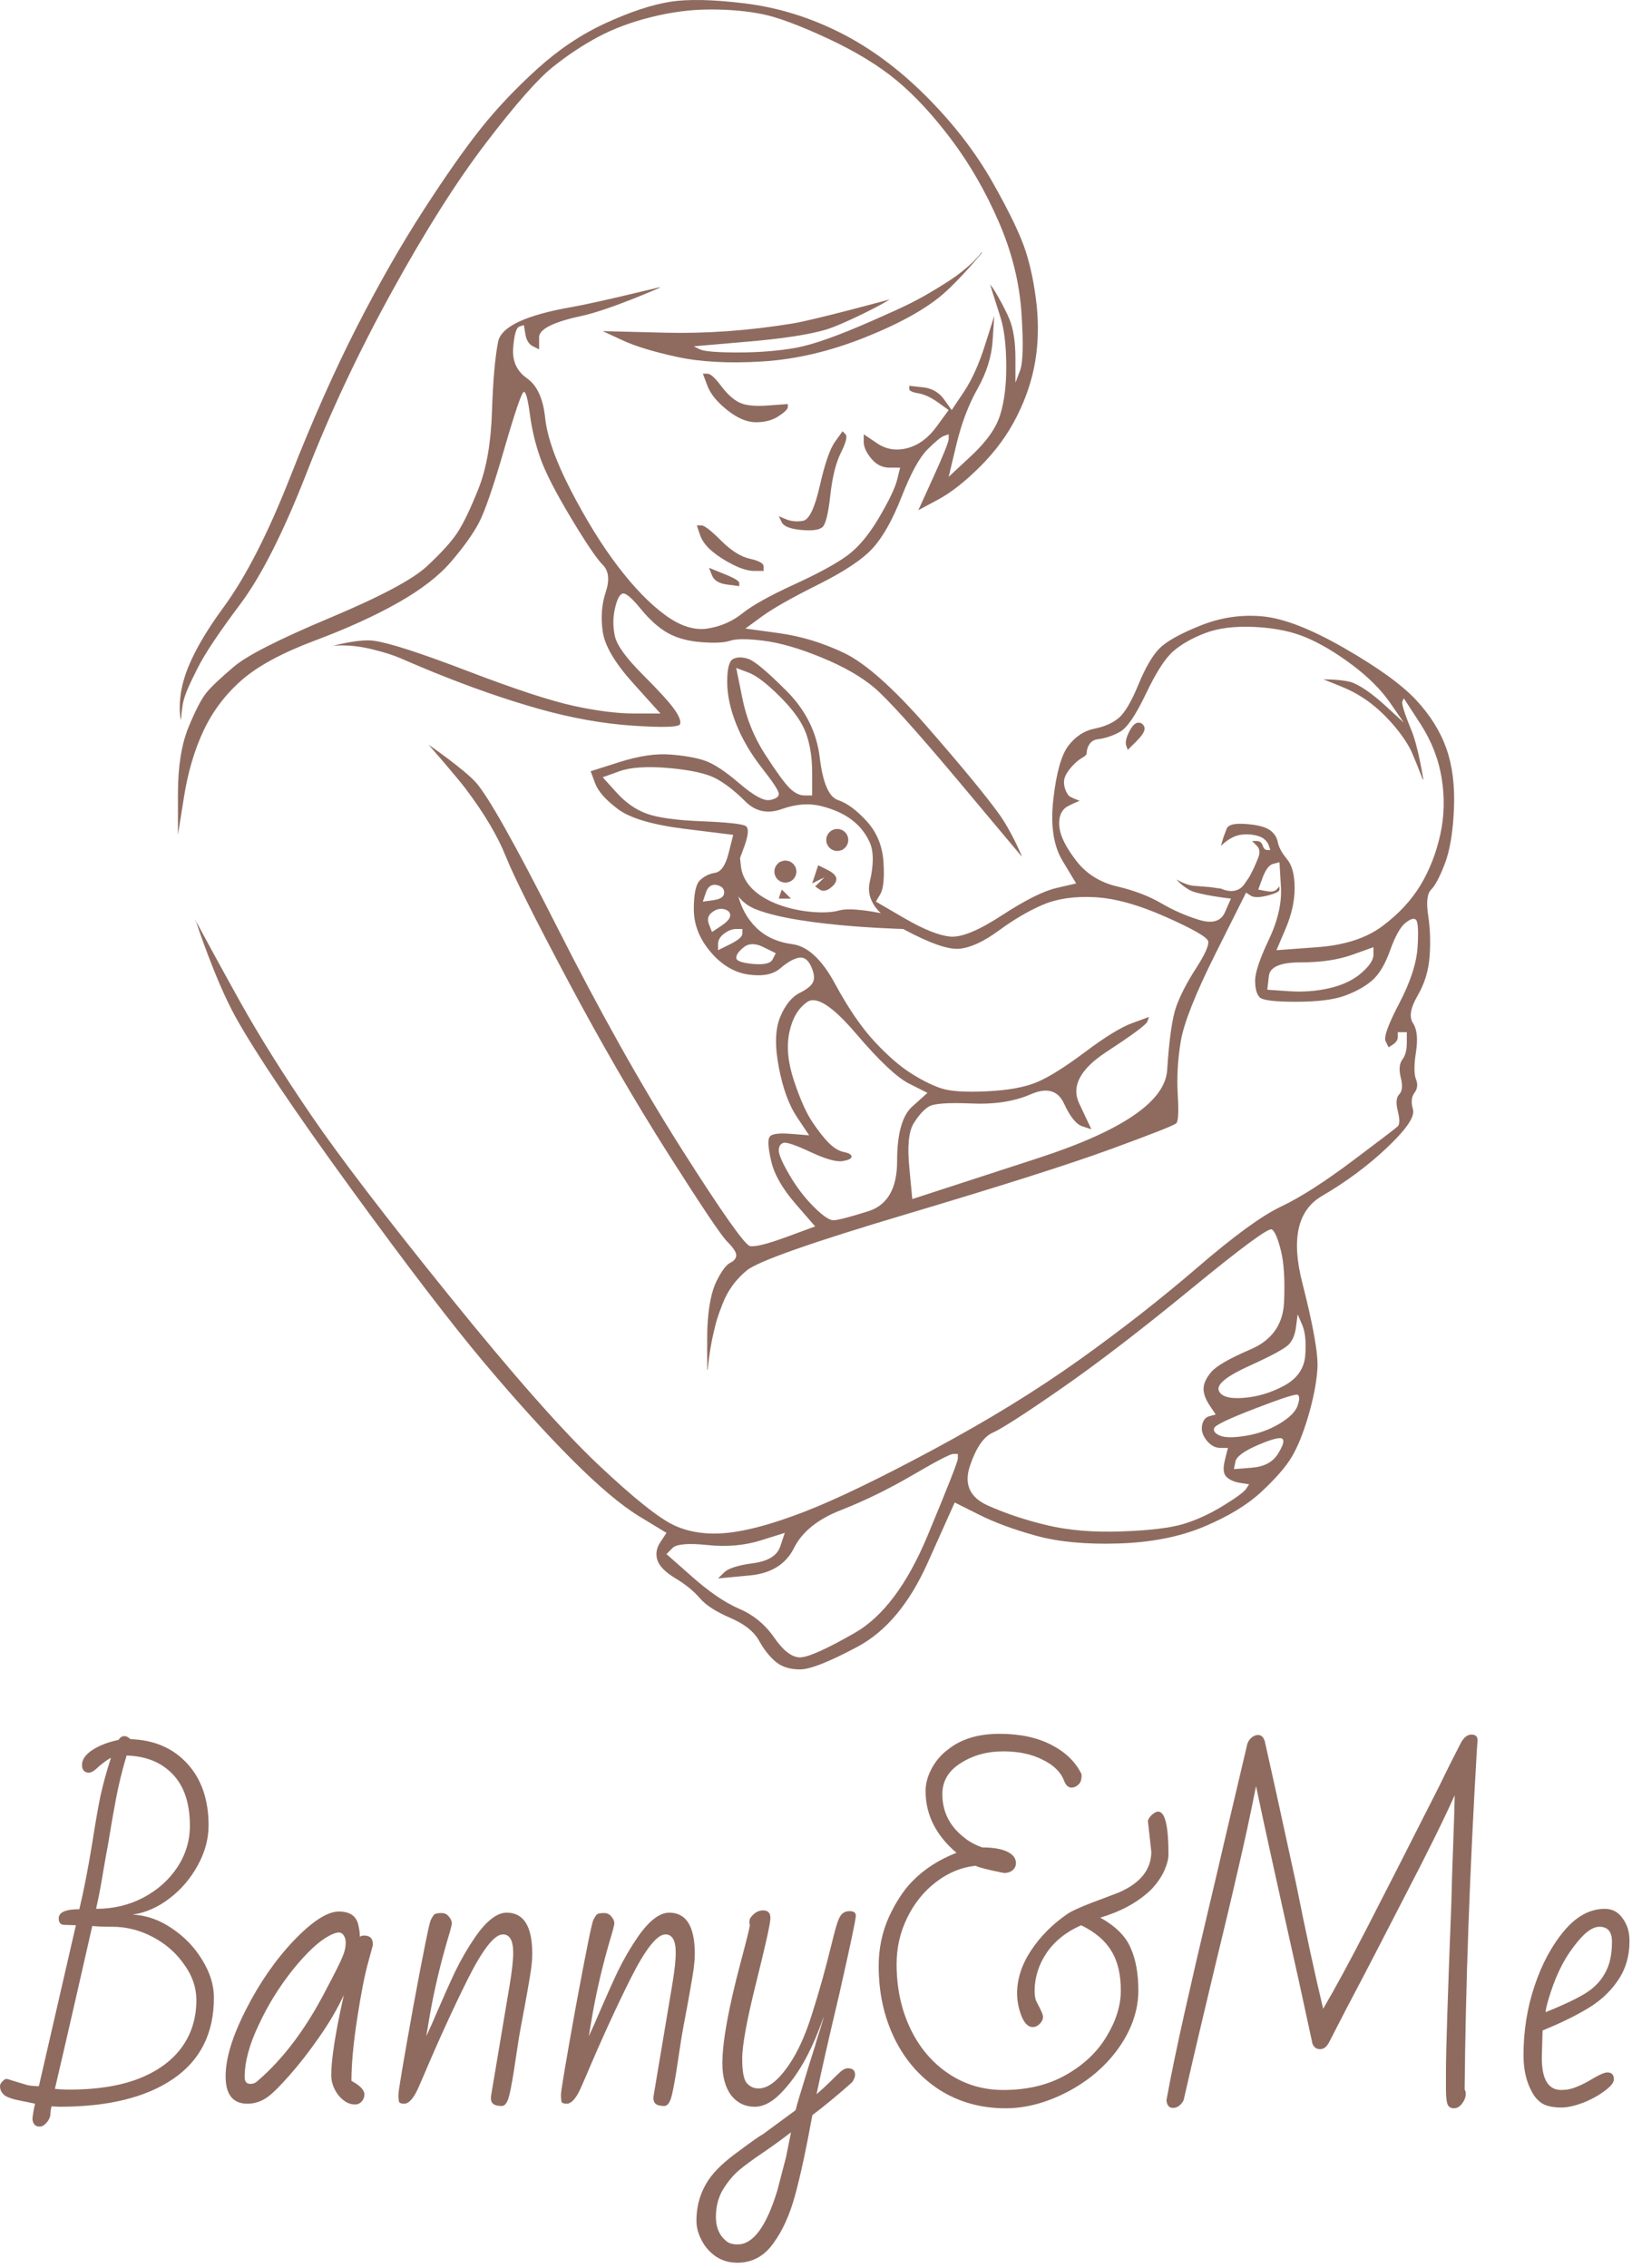 <?xml version="1.0" encoding="UTF-8"?> <svg xmlns="http://www.w3.org/2000/svg" width="321" height="446" viewBox="0 0 321 446" fill="none"><path d="M307.16 414.5C305.56 414.5 304.31 414.25 303.41 413.75C302.51 413.2 301.785 412.375 301.235 411.275C300.185 409.325 299.66 406.975 299.66 404.225C299.66 399.425 300.385 394.875 301.835 390.575C303.285 386.225 305.26 382.575 307.76 379.625C310.16 376.825 312.785 375.425 315.635 375.425C317.135 375.425 318.31 376.05 319.16 377.3C320.06 378.5 320.51 379.975 320.51 381.725C320.51 384.775 319.71 387.425 318.11 389.675C316.56 391.925 314.46 393.8 311.81 395.3C309.51 396.65 306.71 398 303.41 399.35L303.26 404.75C303.26 408.95 304.535 411.05 307.085 411.05C308.135 411.05 309.135 410.85 310.085 410.45C311.085 410.05 312.16 409.5 313.31 408.8C314.66 408 315.61 407.6 316.16 407.6C317.01 407.6 317.435 408.05 317.435 408.95C317.435 409.6 316.81 410.375 315.56 411.275C314.36 412.175 312.935 412.95 311.285 413.6C309.635 414.2 308.26 414.5 307.16 414.5ZM304.01 395.75C307.36 394.4 309.91 393.2 311.66 392.15C313.41 391.1 314.735 389.775 315.635 388.175C316.585 386.575 317.06 384.475 317.06 381.875C317.06 379.925 316.235 378.95 314.585 378.95C313.135 378.95 311.435 380.275 309.485 382.925C307.435 385.575 305.785 389.05 304.535 393.35C304.185 394.55 304.01 395.35 304.01 395.75Z" fill="#8F6B5F"></path><path d="M285.98 414.65C285.33 414.65 284.905 414.375 284.705 413.825C284.505 413.275 284.405 412.25 284.405 410.75V407.525C284.405 403.475 284.755 392.5 285.455 374.6C285.555 370.55 285.68 366.575 285.83 362.675C285.98 358.775 286.08 355.575 286.13 353.075C283.98 357.875 280.68 364.55 276.23 373.1C271.83 381.65 269.155 386.825 268.205 388.625C266.005 392.775 263.78 397.05 261.53 401.45C261.03 402.5 260.405 403.025 259.655 403.025C258.955 403.025 258.455 402.675 258.155 401.975L255.455 389.525C250.905 369.175 248.105 356.425 247.055 351.275C245.905 357.075 244.705 362.625 243.455 367.925C242.255 373.175 240.705 379.7 238.805 387.5C238.105 390.45 237.255 394.025 236.255 398.225C235.255 402.425 234.105 407.375 232.805 413.075C232.255 414.075 231.555 414.575 230.705 414.575C229.955 414.575 229.53 414.075 229.43 413.075C230.28 408.375 231.48 402.575 233.03 395.675C234.58 388.775 236.13 382.075 237.68 375.575C239.23 369.025 240.255 364.65 240.755 362.45L245.33 343.025C245.48 342.525 245.755 342.1 246.155 341.75C246.605 341.4 247.03 341.225 247.43 341.225C248.08 341.225 248.53 341.65 248.78 342.5C249.63 346.2 251.68 355.525 254.93 370.475C256.88 380.225 258.655 388.425 260.255 395.075C262.605 391.075 265.505 385.725 268.955 379.025C272.405 372.325 277.055 363.2 282.905 351.65C284.405 348.55 285.855 345.65 287.255 342.95C287.855 341.75 288.58 341.15 289.43 341.15C290.23 341.15 290.63 341.525 290.63 342.275L290.48 344.3C289.08 368.1 288.28 390.325 288.08 410.975C288.23 411.175 288.305 411.45 288.305 411.8C288.305 412.45 288.055 413.1 287.555 413.75C287.105 414.35 286.58 414.65 285.98 414.65Z" fill="#8F6B5F"></path><path d="M197.803 414.65C192.953 414.65 188.628 413.45 184.828 411.05C181.028 408.6 178.078 405.25 175.978 401C173.878 396.7 172.828 391.925 172.828 386.675C172.828 383.225 173.503 380 174.853 377C176.253 374 177.803 371.65 179.503 369.95C181.803 367.6 184.678 365.75 188.128 364.4C184.078 360.95 182.053 356.9 182.053 352.25C182.053 350.8 182.453 349.325 183.253 347.825C184.053 346.325 185.128 345.075 186.478 344.075C189.028 342.025 192.403 341 196.603 341C200.603 341 204.003 341.725 206.803 343.175C209.603 344.625 211.578 346.55 212.728 348.95C212.778 349.9 212.578 350.575 212.128 350.975C211.728 351.375 211.253 351.575 210.703 351.575C210.153 351.575 209.703 351.175 209.353 350.375C208.703 348.575 207.278 347.15 205.078 346.1C202.928 345 200.353 344.45 197.353 344.45C194.153 344.45 191.353 345.225 188.953 346.775C186.553 348.275 185.353 350.3 185.353 352.85C185.353 356.3 186.753 359.125 189.553 361.325C190.553 362.175 191.778 362.85 193.228 363.35C195.328 363.35 196.953 363.625 198.103 364.175C199.253 364.725 199.828 365.475 199.828 366.425C199.828 366.975 199.603 367.45 199.153 367.85C198.703 368.2 198.153 368.375 197.503 368.375C194.453 367.775 192.578 367.3 191.878 366.95C189.078 367.25 186.478 368.325 184.078 370.175C181.728 371.975 179.853 374.3 178.453 377.15C177.053 380 176.353 383.05 176.353 386.3C176.353 390.95 177.253 395.175 179.053 398.975C180.853 402.725 183.353 405.675 186.553 407.825C189.753 409.975 193.353 411.05 197.353 411.05C202.103 411.05 206.228 410.05 209.728 408.05C213.228 406.05 215.878 403.525 217.678 400.475C219.528 397.425 220.453 394.425 220.453 391.475C220.453 388.275 219.828 385.675 218.578 383.675C217.378 381.675 215.403 380 212.653 378.65C209.703 379.95 207.428 381.775 205.828 384.125C204.278 386.475 203.503 388.95 203.503 391.55C203.503 392.25 203.578 392.85 203.728 393.35C203.928 393.8 204.203 394.35 204.553 395C204.953 395.8 205.153 396.35 205.153 396.65C205.153 397.15 204.928 397.625 204.478 398.075C204.078 398.475 203.628 398.675 203.128 398.675C202.178 398.675 201.403 397.85 200.803 396.2C200.303 394.8 200.053 393.425 200.053 392.075C200.053 389.225 200.953 386.425 202.753 383.675C204.603 380.875 206.978 378.475 209.878 376.475C210.728 375.825 213.278 374.725 217.528 373.175L220.078 372.2C224.328 370.35 226.453 367.675 226.453 364.175L225.778 358.1C225.928 357.65 226.203 357.25 226.603 356.9C227.053 356.5 227.453 356.3 227.803 356.3C229.153 356.3 229.828 359.1 229.828 364.7C229.828 365.6 229.553 366.675 229.003 367.925C228.453 369.125 227.653 370.3 226.603 371.45C224.053 374 220.653 375.9 216.403 377.15C219.453 378.85 221.453 380.85 222.403 383.15C223.403 385.4 223.903 388.175 223.903 391.475C223.903 395.325 222.628 399.075 220.078 402.725C217.528 406.325 214.153 409.225 209.953 411.425C205.803 413.575 201.753 414.65 197.803 414.65Z" fill="#8F6B5F"></path><path d="M145.009 445.025C143.409 445.025 141.984 444.6 140.734 443.75C139.534 442.9 138.609 441.825 137.959 440.525C137.309 439.275 136.984 438.025 136.984 436.775C136.984 433.725 137.809 431 139.459 428.6C140.659 426.85 142.659 424.975 145.459 422.975C148.009 421.075 149.509 420.025 149.959 419.825L156.484 415.025C156.634 414.325 157.559 411.225 159.259 405.725L160.234 402.65C160.584 401.4 160.934 400.25 161.284 399.2C161.634 398.15 161.884 397.275 162.034 396.575C159.884 402.825 157.309 407.6 154.309 410.9C152.309 413.2 150.359 414.35 148.459 414.35C146.559 414.35 145.009 413.6 143.809 412.1C142.659 410.55 142.084 408.45 142.084 405.8C142.084 401.6 143.284 394.975 145.684 385.925C146.884 381.425 147.484 379 147.484 378.65C147.434 378.45 147.409 378.225 147.409 377.975C147.409 377.625 147.484 377.35 147.634 377.15C148.334 376.2 149.159 375.725 150.109 375.725C151.059 375.725 151.534 376.225 151.534 377.225C151.534 378.225 150.609 382.425 148.759 389.825C146.909 397.225 145.984 402.25 145.984 404.9C145.984 407.5 146.309 409.125 146.959 409.775C147.559 410.425 148.309 410.75 149.209 410.75C151.109 410.75 153.134 409.15 155.284 405.95C156.984 403.45 158.484 400.1 159.784 395.9C161.134 391.65 162.384 387.175 163.534 382.475L163.909 380.975C164.459 378.725 164.934 377.325 165.334 376.775C165.734 376.175 166.334 375.875 167.134 375.875C167.934 375.875 168.334 376.175 168.334 376.775C168.334 377.475 167.259 382.575 165.109 392.075C163.009 400.925 161.509 407.525 160.609 411.875C161.609 411.025 162.484 410.225 163.234 409.475C164.234 408.475 164.959 407.775 165.409 407.375C165.909 406.975 166.359 406.775 166.759 406.775C167.709 406.775 168.184 407.2 168.184 408.05C168.184 408.5 167.984 409 167.584 409.55C164.884 411.95 162.284 414.1 159.784 416C158.584 422.6 157.459 427.825 156.409 431.675C155.359 435.575 153.909 438.775 152.059 441.275C150.259 443.775 147.909 445.025 145.009 445.025ZM145.084 441.425C148.134 441.425 150.734 437.9 152.884 430.85L154.609 424.25L155.584 419.375C153.634 420.875 151.734 422.25 149.884 423.5C148.034 424.75 146.509 425.875 145.309 426.875C144.159 427.875 143.109 429.15 142.159 430.7C141.259 432.25 140.809 434.025 140.809 436.025C140.809 438.075 141.484 439.65 142.834 440.75C143.334 441.2 144.084 441.425 145.084 441.425Z" fill="#8F6B5F"></path><path d="M130.661 414.2C129.861 414.2 129.286 414.05 128.936 413.75C128.586 413.45 128.461 412.925 128.561 412.175L132.236 390.275C132.686 387.575 132.911 385.5 132.911 384.05C132.911 381.65 132.236 380.45 130.886 380.45C129.236 380.45 126.961 383.325 124.061 389.075C121.211 394.775 118.261 401.225 115.211 408.425L114.161 410.825C113.261 412.775 112.361 413.75 111.461 413.75C110.961 413.75 110.636 413.65 110.486 413.45C110.386 413.2 110.336 412.7 110.336 411.95C110.336 411.2 111.311 405.425 113.261 394.625C115.261 383.825 116.411 378.15 116.711 377.6C117.011 377 117.261 376.625 117.461 376.475C117.711 376.325 118.161 376.25 118.811 376.25C119.411 376.25 119.886 376.475 120.236 376.925C120.636 377.375 120.836 377.825 120.836 378.275C120.836 378.575 120.586 379.55 120.086 381.2C118.586 386.3 117.411 391.25 116.561 396.05L115.811 400.475C116.661 398.675 117.286 397.275 117.686 396.275C119.086 393.025 120.361 390.175 121.511 387.725C122.711 385.275 124.036 383 125.486 380.9C127.686 377.75 129.736 376.175 131.636 376.175C134.986 376.175 136.661 378.875 136.661 384.275C136.661 385.425 136.511 386.9 136.211 388.7C135.911 390.5 135.586 392.35 135.236 394.25C134.536 397.9 134.086 400.4 133.886 401.75L133.361 405.2C132.911 408.3 132.511 410.575 132.161 412.025C131.811 413.475 131.311 414.2 130.661 414.2Z" fill="#8F6B5F"></path><path d="M98.692 414.2C97.892 414.2 97.317 414.05 96.967 413.75C96.617 413.45 96.492 412.925 96.592 412.175L100.267 390.275C100.717 387.575 100.942 385.5 100.942 384.05C100.942 381.65 100.267 380.45 98.917 380.45C97.267 380.45 94.992 383.325 92.092 389.075C89.242 394.775 86.292 401.225 83.242 408.425L82.192 410.825C81.292 412.775 80.392 413.75 79.492 413.75C78.992 413.75 78.667 413.65 78.517 413.45C78.417 413.2 78.367 412.7 78.367 411.95C78.367 411.2 79.342 405.425 81.292 394.625C83.292 383.825 84.442 378.15 84.742 377.6C85.042 377 85.292 376.625 85.492 376.475C85.742 376.325 86.192 376.25 86.842 376.25C87.442 376.25 87.917 376.475 88.267 376.925C88.667 377.375 88.867 377.825 88.867 378.275C88.867 378.575 88.617 379.55 88.117 381.2C86.617 386.3 85.442 391.25 84.592 396.05L83.842 400.475C84.692 398.675 85.317 397.275 85.717 396.275C87.117 393.025 88.392 390.175 89.542 387.725C90.742 385.275 92.067 383 93.517 380.9C95.717 377.75 97.767 376.175 99.667 376.175C103.017 376.175 104.692 378.875 104.692 384.275C104.692 385.425 104.542 386.9 104.242 388.7C103.942 390.5 103.617 392.35 103.267 394.25C102.567 397.9 102.117 400.4 101.917 401.75L101.392 405.2C100.942 408.3 100.542 410.575 100.192 412.025C99.842 413.475 99.342 414.2 98.692 414.2Z" fill="#8F6B5F"></path><path d="M69.8 413.9C68.65 413.9 67.575 413.3 66.575 412.1C65.625 410.85 65.15 409.525 65.15 408.125C65.15 405.025 65.975 399.775 67.625 392.375C66.375 395.075 64.75 397.85 62.75 400.7C60.8 403.5 58.875 405.975 56.975 408.125C55.075 410.275 53.675 411.675 52.775 412.325C51.525 413.275 50.15 413.75 48.65 413.75C45.8 413.75 44.375 411.95 44.375 408.35C44.375 404.85 45.7 400.5 48.35 395.3C51 390.05 54.15 385.5 57.8 381.65C61.45 377.85 64.4 375.95 66.65 375.95C68.95 375.95 70.25 376.95 70.55 378.95C70.7 379.55 70.775 380.2 70.775 380.9C71.025 380.75 71.3 380.675 71.6 380.675C72.75 380.675 73.325 381.225 73.325 382.325V382.625L72.425 385.925C71.725 388.425 71 392.125 70.25 397.025C69.5 401.925 69.125 406 69.125 409.25L69.875 409.7C71.075 410.45 71.675 411.2 71.675 411.95C71.675 412.45 71.5 412.9 71.15 413.3C70.8 413.7 70.35 413.9 69.8 413.9ZM49.25 409.85C49.8 409.85 50.25 409.675 50.6 409.325C55.7 404.975 60.225 398.95 64.175 391.25C65.875 388.05 66.925 385.95 67.325 384.95C67.775 383.95 68 382.975 68 382.025C68 381.525 67.875 381.075 67.625 380.675C67.375 380.275 67.05 380.075 66.65 380.075C66.15 380.075 65.5 380.3 64.7 380.75C62.7 381.8 60.325 384.025 57.575 387.425C54.875 390.825 52.65 394.425 50.9 398.225C49.05 402.075 48.125 405.5 48.125 408.5C48.125 409.4 48.5 409.85 49.25 409.85Z" fill="#8F6B5F"></path><path d="M26.1 376.55C28.85 376.7 31.45 377.625 33.9 379.325C36.35 380.975 38.325 383.05 39.825 385.55C41.325 388 42.075 390.45 42.075 392.9C42.075 399.9 39.4 405.225 34.05 408.875C28.7 412.525 21.25 414.35 11.7 414.35L10.125 414.275C9.975 414.975 9.9 415.575 9.9 416.075C9.75 416.675 9.475 417.175 9.075 417.575C8.675 418.025 8.25 418.25 7.8 418.25C6.95 418.25 6.475 417.75 6.375 416.75C6.475 415.75 6.65 414.75 6.9 413.75L4.725 413.3C2.775 412.95 1.5 412.55 0.9 412.1C0.3 411.6 0 411 0 410.3C0 410 0.15 409.7 0.45 409.4C0.75 409.05 1.025 408.875 1.275 408.875C1.425 408.875 1.95 409.025 2.85 409.325C3.8 409.625 4.625 409.875 5.325 410.075C5.975 410.225 6.75 410.3 7.65 410.3L14.925 378.65L12.675 378.575C11.925 378.575 11.55 378.15 11.55 377.3C11.55 376.1 12.9 375.5 15.6 375.5C16.45 372 17.3 367.65 18.15 362.45C18.7 358.9 19.225 355.875 19.725 353.375C20.275 350.875 20.975 348.325 21.825 345.725C21.375 345.925 20.625 346.45 19.575 347.3C19.225 347.65 18.85 347.975 18.45 348.275C18.05 348.525 17.7 348.65 17.4 348.65C17.1 348.65 16.8 348.525 16.5 348.275C16.25 348.025 16.125 347.65 16.125 347.15C16.125 346.05 16.825 345.05 18.225 344.15C19.625 343.25 21.325 342.6 23.325 342.2C23.625 341.7 24 341.45 24.45 341.45C24.85 341.45 25.25 341.65 25.65 342.05C30.3 342.2 34.025 343.8 36.825 346.85C39.625 349.9 41.025 353.95 41.025 359C41.025 361.7 40.3 364.35 38.85 366.95C37.45 369.5 35.6 371.65 33.3 373.4C31 375.15 28.6 376.2 26.1 376.55ZM24.9 345.275C24.05 348.125 23.375 350.85 22.875 353.45C22.375 356.05 21.825 359.2 21.225 362.9C21.075 363.65 20.775 365.325 20.325 367.925C19.925 370.475 19.45 372.975 18.9 375.425C22.25 375.425 25.325 374.7 28.125 373.25C30.975 371.75 33.225 369.75 34.875 367.25C36.525 364.75 37.35 362.025 37.35 359.075C37.35 354.675 36.225 351.3 33.975 348.95C31.725 346.6 28.7 345.375 24.9 345.275ZM13.725 410.975C18.975 410.975 23.45 410.275 27.15 408.875C30.9 407.425 33.75 405.375 35.7 402.725C37.65 400.075 38.625 396.95 38.625 393.35C38.625 390.9 37.825 388.575 36.225 386.375C34.675 384.125 32.625 382.325 30.075 380.975C27.525 379.625 24.875 378.95 22.125 378.95C20.525 378.95 19.2 378.9 18.15 378.8C17.35 382.3 16.125 387.675 14.475 394.925C12.825 402.125 11.6 407.425 10.8 410.825C11.7 410.925 12.675 410.975 13.725 410.975Z" fill="#8F6B5F"></path><path d="M138.116 0.011C135.629 -0.038 133.47 0.074 131.679 0.372C128.098 0.968 123.915 2.354 119.141 4.542C114.366 6.731 109.905 9.722 105.726 13.503C101.548 17.282 97.864 21.161 94.681 25.14C91.498 29.119 87.73 34.493 83.353 41.258C78.976 48.022 74.599 55.669 70.222 64.223C65.845 72.778 61.468 82.639 57.091 93.781C52.714 104.922 48.337 113.482 43.96 119.45C39.583 125.419 36.896 130.489 35.901 134.667C34.907 138.845 35.568 141.652 35.568 141.652L35.592 141.515C35.592 141.515 35.775 139.36 35.974 138.365C36.373 136.376 37.495 134.156 38.888 131.371C40.28 128.586 43.052 124.429 47.23 118.858C51.408 113.288 55.785 104.618 60.361 92.879C64.937 81.142 70.505 69.312 77.071 57.375C83.636 45.438 89.812 35.686 95.582 28.127C101.352 20.567 105.729 15.581 108.713 13.193C111.697 10.806 114.689 8.838 117.673 7.246C120.658 5.655 124.121 4.353 128.1 3.358C132.08 2.363 135.958 1.865 139.738 1.865C143.518 1.865 146.898 2.169 149.882 2.766C152.866 3.363 157.159 4.943 162.73 7.529C168.3 10.115 172.872 12.913 176.453 15.897C180.034 18.881 183.608 22.759 187.19 27.535C190.77 32.31 193.868 37.684 196.455 43.652C199.042 49.62 200.517 55.577 200.912 61.546C201.307 67.515 201.226 71.309 200.63 72.9C200.332 73.696 200.026 74.473 199.727 75.269C199.727 73.678 199.727 72.097 199.727 70.505C199.727 67.323 199.341 64.746 198.543 62.756C197.745 60.767 195.069 55.94 194.674 55.94H194.763C195.061 57.134 196.754 62.154 197.052 63.348C197.648 65.735 197.922 68.701 197.922 72.283C197.922 75.863 197.535 78.965 196.737 81.552C195.948 84.138 194.062 86.825 191.077 89.61C189.585 91.002 188.089 92.388 186.597 93.781C187.095 91.692 187.593 89.613 188.091 87.524C189.085 83.346 190.471 79.662 192.261 76.479C194.054 73.296 195.053 70.111 195.246 66.927C195.351 65.335 195.456 63.729 195.561 62.138C194.956 64.028 194.352 65.938 193.755 67.828C192.561 71.608 191.176 74.683 189.584 77.071C188.788 78.265 187.985 79.456 187.19 80.65C186.692 79.953 186.194 79.261 185.696 78.565C184.701 77.172 183.316 76.369 181.525 76.17C180.629 76.07 179.743 75.987 178.848 75.887C178.848 76.086 178.848 76.28 178.848 76.479C178.848 76.877 179.43 77.155 180.624 77.354C181.817 77.553 183.119 78.162 184.512 79.157C185.208 79.654 185.901 80.152 186.597 80.65C185.801 81.744 184.998 82.826 184.203 83.92C182.611 86.108 180.727 87.519 178.538 88.117C176.35 88.714 174.356 88.409 172.565 87.216C171.67 86.618 170.783 86.01 169.887 85.413C169.887 85.911 169.887 86.409 169.887 86.907C169.887 87.901 170.386 89.009 171.381 90.202C172.375 91.396 173.567 91.978 174.96 91.978C175.656 91.978 176.348 91.978 177.045 91.978C176.846 92.775 176.652 93.578 176.453 94.373C176.055 95.965 174.864 98.457 172.874 101.84C170.884 105.221 168.78 107.714 166.592 109.306C164.404 110.898 160.939 112.782 156.165 114.971C151.39 117.159 148.01 119.043 146.02 120.635C144.031 122.226 141.732 123.223 139.146 123.621C136.559 124.02 133.788 123.132 130.804 120.943C127.82 118.755 124.719 115.569 121.535 111.392C118.352 107.214 115.276 102.228 112.292 96.459C109.308 90.689 107.618 85.924 107.22 82.143C106.822 78.363 105.63 75.786 103.641 74.393C101.651 73.001 100.738 71.007 100.937 68.421C101.136 65.834 101.551 64.422 102.148 64.223C102.446 64.124 102.751 64.04 103.049 63.941C103.148 64.537 103.233 65.12 103.332 65.717C103.531 66.91 104.03 67.714 104.825 68.111C105.223 68.31 105.638 68.504 106.036 68.704C106.036 67.908 106.036 67.13 106.036 66.335C106.036 64.743 108.807 63.332 114.378 62.138C119.948 60.944 129.868 56.542 129.868 56.542L129.626 56.544L129.969 56.434C129.969 56.434 117.177 59.566 112.601 60.361C103.449 61.953 98.574 64.226 97.976 67.21C97.38 70.194 96.966 74.791 96.767 80.959C96.568 87.126 95.68 92.196 94.089 96.175C92.498 100.155 91.112 103.036 89.918 104.827C88.724 106.617 86.73 108.805 83.945 111.392C81.159 113.978 74.788 117.358 64.841 121.536C54.893 125.714 48.632 128.899 46.045 131.088C43.459 133.276 41.659 134.966 40.665 136.16C39.67 137.354 38.478 139.626 37.086 143.009C35.693 146.391 35 150.768 35 156.14C35 158.825 35 161.513 35 164.198C35.398 161.712 35.787 159.244 36.185 156.758C36.98 151.784 38.282 147.407 40.072 143.627C41.863 139.846 44.356 136.551 47.539 133.766C50.722 130.98 55.487 128.403 61.854 126.016C68.22 123.629 73.704 121.136 78.281 118.549C82.856 115.963 86.32 113.276 88.708 110.491C91.096 107.705 92.895 105.213 94.089 103.024C95.283 100.836 96.973 95.96 99.161 88.399C101.349 80.84 102.651 77.071 103.049 77.071C103.447 77.071 103.835 78.567 104.234 81.552C104.631 84.535 105.324 87.417 106.319 90.202C107.314 92.987 109.308 96.866 112.292 101.84C115.276 106.813 117.355 109.889 118.548 111.083C119.742 112.276 119.936 114.076 119.141 116.464C118.344 118.851 118.15 121.429 118.548 124.214C118.947 126.999 120.94 130.378 124.522 134.358C126.312 136.347 128.112 138.342 129.903 140.331C128.211 140.331 126.521 140.331 124.831 140.331C121.448 140.331 117.46 139.833 112.884 138.838C108.308 137.843 101.354 135.57 92.004 131.989C82.653 128.408 76.476 126.414 73.492 126.016C70.507 125.618 65.353 127.062 65.353 127.062L65.23 127.003L65.19 127.072C65.19 127.072 68.448 126.476 73.51 127.776C78.572 129.076 78.077 129.288 85.438 132.272C92.799 135.257 99.669 137.64 106.036 139.43C112.402 141.22 118.553 142.328 124.522 142.726C130.491 143.123 133.566 143.014 133.765 142.416C133.964 141.82 133.575 140.822 132.58 139.43C131.586 138.037 129.507 135.764 126.324 132.581C123.141 129.398 121.341 126.906 120.943 125.115C120.545 123.324 120.545 121.524 120.943 119.734C121.341 117.943 121.839 116.946 122.436 116.747C123.033 116.548 124.225 117.545 126.015 119.734C127.805 121.922 129.606 123.528 131.396 124.522C133.186 125.517 135.375 126.1 137.961 126.299C140.548 126.498 142.432 126.414 143.625 126.016C144.82 125.618 147.008 125.618 150.191 126.016C153.375 126.414 157.143 127.496 161.519 129.285C165.896 131.076 169.387 133.071 171.973 135.259C174.559 137.447 180.044 143.514 188.399 153.462C192.577 158.436 200.912 168.395 200.912 168.395L200.977 168.401C200.977 168.401 199.042 163.608 196.455 160.027C193.868 156.446 189.191 150.768 182.426 143.009C175.662 135.249 170.177 130.4 166 128.41C161.822 126.42 157.555 125.12 153.178 124.522C150.989 124.224 148.801 123.92 146.612 123.621C147.707 122.825 148.788 122.023 149.882 121.227C152.071 119.635 155.755 117.557 160.928 114.971C166.1 112.384 169.675 110.001 171.664 107.812C173.653 105.624 175.563 102.244 177.354 97.668C179.145 93.093 180.835 89.991 182.426 88.399C184.018 86.808 185.099 85.921 185.696 85.722C185.994 85.623 186.298 85.513 186.597 85.413C186.597 85.712 186.597 86.016 186.597 86.314C186.597 86.911 185.6 89.404 183.611 93.781C182.616 95.969 181.618 98.157 180.624 100.346C181.917 99.65 183.219 98.957 184.512 98.261C187.098 96.868 189.869 94.68 192.853 91.696C195.835 88.711 198.244 85.416 200.034 81.834C201.831 78.254 203.016 74.679 203.612 71.098C204.216 67.517 204.297 63.833 203.902 60.053C203.499 56.273 202.806 52.808 201.815 49.625C200.815 46.442 198.631 41.845 195.246 35.877C191.866 29.908 187.489 24.255 182.117 18.884C176.746 13.512 171.067 9.329 165.099 6.345C159.13 3.361 152.979 1.477 146.612 0.68C143.429 0.283 140.602 0.061 138.116 0.011ZM193.014 49.67C193.014 49.67 191.181 52.425 185.843 55.768C180.505 59.111 178.428 60.055 171.664 63.039C164.899 66.024 159.83 67.823 156.448 68.421C153.065 69.017 149.297 69.322 145.119 69.322C140.941 69.322 138.448 69.102 137.653 68.704C137.255 68.504 136.866 68.31 136.468 68.111C139.95 67.813 143.414 67.508 146.896 67.21C153.859 66.614 159.039 65.836 162.421 64.841C165.803 63.847 174.781 59.311 175.179 58.714L175.015 58.886C175.015 58.886 160.133 62.935 155.855 63.632C147.301 65.024 138.961 65.633 130.804 65.434C126.725 65.334 122.627 65.224 118.548 65.124C119.842 65.722 121.143 66.33 122.436 66.927C125.022 68.121 128.597 69.202 133.173 70.197C137.749 71.191 143.317 71.496 149.882 71.098C156.448 70.7 163.233 69.12 170.197 66.335C177.16 63.55 182.314 60.643 185.696 57.658C189.078 54.674 193.087 49.786 193.087 49.786L193.159 49.625L193.014 49.67ZM138.244 73.492C138.543 74.288 138.847 75.091 139.146 75.887C139.743 77.478 141.044 79.059 143.034 80.65C145.023 82.241 146.907 83.045 148.698 83.045C150.489 83.045 151.984 82.63 153.178 81.834C154.372 81.039 154.954 80.455 154.954 80.058C154.954 79.859 154.954 79.665 154.954 79.466C153.661 79.565 152.386 79.65 151.092 79.749C148.506 79.948 146.596 79.754 145.403 79.157C144.209 78.56 143.017 77.478 141.823 75.887C140.63 74.295 139.743 73.492 139.146 73.492C138.847 73.492 138.543 73.492 138.244 73.492ZM165.717 84.821C165.219 85.517 164.721 86.21 164.223 86.907C163.229 88.299 162.231 91.207 161.237 95.583C160.242 99.96 159.135 102.233 157.941 102.432C156.748 102.63 155.666 102.547 154.671 102.148C154.173 101.949 153.675 101.729 153.178 101.53C153.377 101.928 153.571 102.343 153.77 102.741C154.168 103.536 155.469 104.035 157.657 104.234C159.846 104.433 161.232 104.213 161.829 103.616C162.425 103.02 162.924 100.94 163.322 97.36C163.72 93.779 164.413 91.007 165.407 89.018C166.402 87.029 166.706 85.811 166.309 85.413C166.11 85.214 165.916 85.02 165.717 84.821ZM137.06 103.333C137.259 103.93 137.454 104.513 137.653 105.109C138.05 106.303 138.854 107.41 140.047 108.405C141.241 109.4 142.626 110.287 144.218 111.083C145.81 111.878 147.195 112.293 148.389 112.293C148.986 112.293 149.594 112.293 150.191 112.293C150.191 111.994 150.191 111.69 150.191 111.392C150.191 110.795 149.304 110.296 147.513 109.898C145.723 109.5 143.813 108.309 141.823 106.32C139.834 104.33 138.559 103.333 137.961 103.333C137.663 103.333 137.359 103.333 137.06 103.333ZM139.455 111.675C139.654 112.173 139.848 112.671 140.047 113.168C140.444 114.163 141.442 114.772 143.034 114.971C143.829 115.07 144.606 115.18 145.403 115.279C145.403 115.08 145.403 114.86 145.403 114.661C145.403 114.264 144.431 113.68 142.442 112.885C141.446 112.487 140.449 112.073 139.455 111.675ZM248.365 121.227C244.182 120.829 240.112 121.437 236.131 123.029C232.158 124.621 229.466 126.117 228.072 127.509C226.685 128.902 225.299 131.285 223.905 134.667C222.511 138.049 221.213 140.237 220.012 141.232C218.82 142.227 217.24 142.92 215.249 143.317C213.267 143.716 211.574 144.823 210.18 146.613C208.786 148.404 207.795 151.868 207.198 157.041C206.594 162.213 207.182 166.286 208.971 169.271C209.866 170.762 210.777 172.258 211.671 173.751C210.382 174.049 209.076 174.353 207.787 174.652C205.2 175.248 201.629 177.048 197.052 180.033C192.474 183.017 189.095 184.403 186.906 184.203C184.718 184.004 181.726 182.813 177.946 180.624C176.056 179.531 174.172 178.423 172.282 177.329C172.581 176.832 172.859 176.333 173.157 175.836C173.754 174.841 173.974 172.763 173.775 169.579C173.576 166.396 172.469 163.709 170.48 161.521C168.49 159.332 166.606 157.947 164.816 157.349C163.025 156.753 161.834 153.956 161.237 148.982C160.639 144.008 158.451 139.631 154.671 135.851C150.891 132.071 148.398 129.992 147.205 129.595C146.011 129.197 145.014 129.197 144.218 129.595C143.422 129.992 143.034 131.488 143.034 134.074C143.034 136.661 143.617 139.432 144.81 142.416C146.004 145.401 147.694 148.282 149.882 151.067C152.071 153.852 153.178 155.542 153.178 156.14C153.178 156.736 152.57 157.151 151.375 157.349C150.182 157.548 148.188 156.442 145.403 154.054C142.617 151.667 140.345 150.171 138.554 149.574C136.763 148.977 134.465 148.589 131.679 148.39C128.894 148.191 125.624 148.69 121.844 149.883C119.954 150.48 118.07 151.089 116.18 151.685C116.478 152.481 116.757 153.258 117.055 154.054C117.652 155.646 119.148 157.336 121.535 159.126C123.922 160.916 128.299 162.218 134.666 163.014C137.849 163.411 141.034 163.8 144.218 164.198C143.92 165.392 143.615 166.584 143.317 167.777C142.72 170.164 141.833 171.466 140.64 171.665C139.445 171.864 138.448 172.362 137.653 173.158C136.857 173.954 136.468 175.838 136.468 178.822C136.468 181.807 137.55 184.604 139.738 187.19C141.927 189.776 144.419 191.272 147.205 191.67C149.99 192.068 152.068 191.653 153.461 190.46C154.854 189.266 156.071 188.573 157.066 188.374C158.06 188.176 158.837 188.674 159.434 189.868C160.031 191.062 160.225 192.059 160.027 192.854C159.828 193.651 158.94 194.453 157.349 195.249C155.757 196.045 154.455 197.624 153.461 200.012C152.466 202.4 152.382 205.695 153.178 209.873C153.974 214.051 155.165 217.321 156.756 219.708C157.553 220.902 158.355 222.093 159.151 223.287C157.957 223.188 156.766 223.103 155.573 223.004C153.185 222.805 151.773 222.999 151.375 223.596C150.978 224.193 151.088 225.773 151.685 228.359C152.281 230.945 153.862 233.743 156.448 236.727C157.741 238.219 159.042 239.715 160.335 241.207C158.446 241.904 156.561 242.596 154.671 243.292C150.891 244.685 148.509 245.267 147.513 245.069C146.519 244.87 142.031 238.524 134.074 225.991C126.116 213.457 117.971 198.914 109.614 182.401C101.258 165.888 95.884 156.357 93.497 153.771C91.109 151.185 84.414 146.542 84.414 146.542L84.297 146.458C84.297 146.458 89.904 152.876 91.694 155.264C95.276 160.039 97.878 164.416 99.47 168.395C101.061 172.374 105.135 180.52 111.7 192.854C118.266 205.189 124.831 216.52 131.396 226.866C137.961 237.211 141.84 243 143.034 244.193C144.228 245.387 144.81 246.274 144.81 246.871C144.81 247.468 144.422 247.966 143.625 248.365C142.83 248.763 141.943 249.954 140.948 251.943C139.954 253.933 139.344 256.924 139.146 260.903C139.046 262.893 139.116 269.267 139.116 269.267C139.116 269.267 139.003 269.467 139.202 269.368C139.202 269.368 139.492 265.931 140.225 262.695C140.957 259.459 141.138 259.009 142.132 256.423C143.127 253.837 144.707 251.648 146.896 249.858C149.084 248.067 159.528 244.383 178.229 238.812C196.931 233.241 210.366 228.975 218.521 225.991C226.677 223.006 230.973 221.316 231.368 220.918C231.771 220.521 231.851 218.611 231.65 215.228C231.457 211.846 231.65 208.382 232.246 204.801C232.843 201.22 235.14 195.432 239.121 187.473C241.112 183.494 243.102 179.532 245.093 175.553C245.391 175.752 245.697 175.946 245.995 176.145C246.592 176.542 247.672 176.542 249.267 176.145C250.855 175.747 251.661 175.358 251.661 174.96C251.661 174.761 251.661 174.541 251.661 174.342C251.46 174.541 251.266 174.761 251.065 174.96C250.67 175.358 249.952 175.442 248.953 175.243C248.462 175.144 247.986 175.059 247.486 174.96C247.785 174.165 248.067 173.361 248.365 172.566C248.961 170.974 249.654 170.087 250.452 169.889C250.847 169.789 251.258 169.679 251.661 169.579C251.758 171.171 251.846 172.751 251.943 174.342C252.145 177.526 251.363 181.016 249.574 184.796C247.785 188.576 246.874 191.263 246.874 192.854C246.874 194.446 247.172 195.553 247.768 196.15C248.365 196.747 250.75 197.026 254.925 197.026C259.108 197.026 262.291 196.636 264.483 195.841C266.667 195.046 268.473 194.048 269.859 192.854C271.253 191.661 272.446 189.666 273.437 186.882C274.436 184.095 275.436 182.322 276.427 181.526C277.418 180.73 278.111 180.51 278.514 180.908C278.909 181.306 279.022 183.106 278.821 186.289C278.619 189.472 277.402 193.156 275.218 197.334C273.026 201.512 272.14 204.005 272.542 204.801C272.736 205.199 272.929 205.587 273.131 205.985C273.429 205.786 273.735 205.592 274.033 205.393C274.63 204.995 274.936 204.497 274.936 203.899C274.936 203.601 274.936 203.297 274.936 202.998C275.234 202.998 275.54 202.998 275.839 202.998C276.137 202.998 276.411 202.998 276.709 202.998C276.709 203.695 276.709 204.388 276.709 205.084C276.709 206.477 276.435 207.584 275.839 208.38C275.242 209.176 275.129 210.367 275.524 211.959C275.927 213.55 275.814 214.632 275.218 215.228C274.622 215.825 274.533 216.932 274.936 218.524C275.331 220.115 275.331 221.112 274.936 221.51C274.533 221.909 271.543 224.181 265.974 228.359C260.405 232.537 255.723 235.529 251.943 237.319C248.163 239.109 242.707 243.098 235.543 249.266C228.378 255.433 220.625 261.5 212.268 267.468C203.91 273.437 194.352 279.31 183.611 285.079C172.868 290.849 164.417 294.922 158.25 297.309C152.083 299.696 147.013 301.082 143.034 301.48C139.054 301.878 135.565 301.379 132.58 299.986C129.596 298.594 124.636 294.631 117.673 288.066C110.71 281.501 100.958 270.448 88.425 254.93C75.891 239.412 66.832 227.582 61.262 219.425C55.691 211.268 51.01 203.79 47.23 197.026C43.45 190.261 38.546 181.173 38.546 181.173C38.347 181.173 38.441 180.964 38.441 180.964L38.575 181.295C38.575 181.295 42.35 192.85 46.329 200.012C50.308 207.174 57.87 218.421 69.012 233.74C80.153 249.059 88.907 260.501 95.273 268.06C101.64 275.621 107.428 281.992 112.601 287.165C117.774 292.337 122.125 296.021 125.706 298.21C127.497 299.305 129.296 300.386 131.087 301.48C130.689 302.077 130.3 302.685 129.903 303.283C129.107 304.476 128.913 305.667 129.311 306.861C129.709 308.054 130.9 309.246 132.889 310.44C134.879 311.634 136.459 312.935 137.653 314.328C138.846 315.72 140.84 316.996 143.625 318.19C146.411 319.383 148.295 320.879 149.29 322.67C150.285 324.46 151.392 325.846 152.586 326.84C153.779 327.835 155.359 328.334 157.349 328.334C159.339 328.334 163.133 326.838 168.703 323.854C174.274 320.869 178.845 315.411 182.426 307.453C184.217 303.474 185.991 299.486 187.781 295.507C189.373 296.302 190.979 297.105 192.57 297.901C195.754 299.493 199.526 300.878 203.902 302.072C208.278 303.266 213.654 303.765 220.012 303.565C226.379 303.366 231.948 302.286 236.727 300.296C241.498 298.306 245.294 296.007 248.083 293.421C250.863 290.835 252.862 288.562 254.055 286.573C255.247 284.583 256.327 281.896 257.327 278.514C258.318 275.132 258.93 272.03 259.124 269.245C259.325 266.46 258.326 260.807 256.142 252.252C253.95 243.697 255.223 238.019 260.002 235.234C264.773 232.448 269.069 229.263 272.849 225.682C276.629 222.1 278.321 219.608 277.918 218.215C277.523 216.822 277.604 215.741 278.2 214.945C278.805 214.149 278.909 213.262 278.514 212.267C278.111 211.273 278.111 209.472 278.514 206.886C278.909 204.3 278.716 202.416 277.918 201.222C277.128 200.029 277.426 198.228 278.821 195.841C280.215 193.454 280.989 190.876 281.19 188.091C281.392 185.306 281.303 182.619 280.908 180.033C280.513 177.446 280.706 175.757 281.496 174.96C282.294 174.165 283.181 172.475 284.18 169.889C285.171 167.302 285.784 163.702 285.977 159.126C286.179 154.55 285.679 150.588 284.486 147.205C283.293 143.824 281.295 140.638 278.514 137.653C275.726 134.669 271.043 131.289 264.483 127.509C257.915 123.729 252.539 121.625 248.365 121.227ZM246.874 123.313C250.847 123.511 254.232 124.23 257.012 125.424C259.801 126.617 262.791 128.392 265.974 130.779C269.158 133.166 271.648 135.66 273.437 138.246C274.34 139.538 275.226 140.84 276.121 142.133C274.928 141.039 273.735 139.932 272.542 138.838C270.149 136.649 268.078 135.153 266.28 134.358C264.491 133.562 260.196 133.618 260.196 133.618L260.244 133.589C260.244 133.589 263.782 134.971 265.072 135.568C267.659 136.761 270.068 138.451 272.26 140.64C274.444 142.828 276.137 145.017 277.33 147.205C277.926 148.3 279.844 153.295 279.844 153.295L279.957 153.346C279.957 153.346 279.006 147.009 277.612 143.627C276.218 140.244 275.637 138.334 275.839 137.936C275.935 137.738 276.016 137.543 276.121 137.345C277.217 139.036 278.321 140.726 279.417 142.416C281.601 145.799 282.987 149.399 283.584 153.179C284.18 156.958 284.075 160.617 283.277 164.198C282.479 167.78 281.206 171.075 279.417 174.059C277.62 177.044 275.13 179.731 271.946 182.118C268.763 184.506 264.499 185.891 259.124 186.289C256.44 186.488 253.756 186.682 251.065 186.882C251.661 185.488 252.249 184.103 252.846 182.71C254.038 179.925 254.643 177.238 254.643 174.652C254.643 172.065 254.143 170.181 253.152 168.987C252.161 167.793 251.548 166.686 251.347 165.691C251.153 164.697 250.654 163.92 249.856 163.323C249.058 162.726 247.672 162.311 245.689 162.113C243.698 161.914 242.393 162.024 241.797 162.422C241.2 162.82 241.329 162.925 240.926 163.915C240.515 164.905 240.16 166.383 240.16 166.383C240.16 166.383 241.764 164.615 243.811 164.223C245.858 163.831 247.768 164.418 248.365 164.816C248.961 165.214 249.372 165.712 249.574 166.31C249.67 166.608 249.759 166.887 249.856 167.185C249.654 167.185 249.461 167.185 249.267 167.185C248.864 167.185 248.566 166.906 248.365 166.31C248.163 165.712 247.777 165.409 247.18 165.409C246.882 165.409 246.576 165.409 246.278 165.409C246.576 165.707 246.882 166.011 247.18 166.31C247.777 166.906 247.889 167.684 247.486 168.678C247.293 169.175 247.067 169.674 246.874 170.172C246.817 170.128 246.729 170.627 246.68 170.583C246.535 170.957 245.729 172.467 245.729 172.467C245.729 172.467 245.06 173.462 244.786 173.853C243.723 175.376 242.103 175.511 240.483 174.909C240.402 174.877 240.314 174.818 240.225 174.78C239.476 174.68 238.718 174.572 237.96 174.471C237.654 174.43 234.914 174.241 234.6 174.2C233.109 174.001 231.392 172.965 231.392 172.965C231.392 172.965 232.311 174.126 234.019 175.07C235.728 176.013 242.062 176.731 242.062 176.731L242.111 176.737C242.111 176.737 241.321 178.545 240.926 179.44C240.128 181.231 238.412 181.703 235.825 180.908C233.238 180.112 230.771 179.031 228.386 177.638C226 176.246 223.115 175.138 219.73 174.342C216.354 173.547 213.662 171.857 211.671 169.271C209.689 166.684 208.576 164.495 208.375 162.705C208.182 160.915 208.593 159.639 209.592 158.843C210.116 158.424 212.356 157.485 212.356 157.485C212.356 157.485 210.462 156.825 210.18 156.448C209.584 155.653 209.278 154.766 209.278 153.771C209.278 152.776 209.971 151.585 211.365 150.192C212.759 148.799 213.742 148.853 213.742 148.057C213.742 147.262 214.25 145.602 215.846 145.403C217.434 145.204 218.932 144.706 220.327 143.91C221.721 143.114 223.405 140.621 225.396 136.443C227.387 132.265 229.16 129.494 230.755 128.102C232.343 126.709 234.446 125.517 237.033 124.522C239.621 123.528 242.893 123.114 246.874 123.313ZM144.81 131.371C145.606 131.669 146.409 131.974 147.205 132.272C148.796 132.869 150.875 134.475 153.461 137.061C156.047 139.647 157.737 142.03 158.533 144.218C159.329 146.407 159.743 148.985 159.743 151.968C159.743 153.461 159.743 154.957 159.743 156.448C159.246 156.448 158.747 156.448 158.25 156.448C157.255 156.448 156.258 155.95 155.263 154.955C154.268 153.96 152.689 151.772 150.5 148.39C148.312 145.007 146.816 141.324 146.02 137.345C145.623 135.355 145.208 133.361 144.81 131.371ZM223.905 142.133C223.309 142.133 222.696 142.716 222.1 143.91C221.503 145.103 221.31 146.016 221.511 146.613C221.608 146.912 221.721 147.19 221.818 147.489C222.414 146.892 222.994 146.309 223.599 145.712C224.792 144.518 225.291 143.605 225.09 143.009C224.888 142.412 224.501 142.133 223.905 142.133ZM125.938 150.939C127.579 150.839 129.49 150.868 131.679 151.067C136.056 151.465 139.157 152.184 140.948 153.179C142.739 154.173 144.623 155.643 146.612 157.633C148.602 159.622 150.984 160.121 153.77 159.126C156.555 158.131 159.132 157.937 161.519 158.534C163.907 159.131 165.901 160.018 167.493 161.211C169.085 162.406 170.276 163.901 171.072 165.691C171.867 167.482 171.867 170.085 171.072 173.467C170.276 176.849 172.465 179.925 177.637 182.71C182.81 185.495 186.494 186.797 188.682 186.598C190.871 186.399 193.473 185.208 196.455 183.019C199.445 180.831 202.322 179.141 205.111 177.947C207.891 176.754 211.276 176.255 215.249 176.454C219.231 176.653 223.889 177.929 229.256 180.316C234.632 182.703 237.428 184.309 237.63 185.104C237.823 185.901 237.025 187.675 235.236 190.46C233.439 193.245 232.166 195.738 231.368 197.927C230.578 200.115 229.966 204.298 229.571 210.465C229.168 216.633 220.722 222.395 204.208 227.767C195.948 230.453 187.696 233.14 179.44 235.826C179.241 233.737 179.047 231.659 178.848 229.57C178.449 225.391 178.728 222.51 179.723 220.918C180.717 219.326 181.715 218.22 182.71 217.623C183.704 217.026 186.501 216.832 191.077 217.03C195.649 217.229 199.534 216.621 202.717 215.228C205.901 213.836 208.085 214.444 209.278 217.03C210.47 219.617 211.663 221.112 212.856 221.51C213.452 221.71 214.065 221.904 214.661 222.103C213.863 220.412 213.065 218.722 212.268 217.03C210.672 213.649 212.453 210.269 217.619 206.886C222.793 203.504 225.485 201.51 225.678 200.913C225.783 200.614 225.888 200.311 225.992 200.012C224.896 200.41 223.792 200.824 222.696 201.222C220.504 202.018 217.433 203.902 213.452 206.886C209.471 209.87 206.288 211.865 203.902 212.86C201.508 213.854 198.244 214.437 194.062 214.636C189.885 214.835 186.895 214.641 185.104 214.044C183.313 213.447 181.319 212.45 179.13 211.058C176.942 209.665 174.559 207.587 171.973 204.801C169.387 202.016 166.809 198.222 164.223 193.447C161.637 188.672 158.84 186.095 155.855 185.697C152.871 185.299 150.489 184.191 148.698 182.401C146.907 180.611 145.716 178.422 145.119 175.836C144.522 173.249 144.826 170.478 146.02 167.493C147.214 164.51 147.409 162.82 146.612 162.422C145.817 162.024 142.936 161.72 137.961 161.521C132.988 161.322 129.388 160.823 127.199 160.027C125.011 159.231 123.042 157.846 121.251 155.856C120.357 154.861 119.444 153.865 118.548 152.87C119.643 152.472 120.749 152.083 121.844 151.685C122.938 151.287 124.296 151.038 125.938 150.939ZM163.322 164.198C163.322 164.497 163.322 164.801 163.322 165.099C163.322 165.696 163.711 166.195 164.506 166.592C164.904 166.792 165.318 166.986 165.717 167.185C165.816 166.787 165.9 166.398 166 166.001C166.099 165.603 166.209 165.214 166.309 164.816C165.811 164.717 165.313 164.607 164.816 164.508C164.318 164.408 163.819 164.298 163.322 164.198ZM153.178 169.579C153.178 170.076 153.178 170.575 153.178 171.073C153.178 171.57 153.178 172.069 153.178 172.566C153.675 172.566 154.173 172.566 154.671 172.566C155.169 172.566 155.667 172.566 156.165 172.566C156.165 172.268 156.165 171.963 156.165 171.665C156.165 171.068 155.666 170.57 154.671 170.172C154.173 169.972 153.675 169.778 153.178 169.579ZM160.928 170.172C160.729 170.769 160.535 171.377 160.335 171.974C160.136 172.571 159.942 173.153 159.743 173.751C160.141 173.552 160.53 173.357 160.928 173.158C161.325 172.959 161.74 172.765 162.138 172.566C161.839 172.864 161.535 173.169 161.237 173.467C160.938 173.765 160.634 174.044 160.335 174.342C160.634 174.541 160.938 174.761 161.237 174.96C161.834 175.358 162.526 175.248 163.322 174.652C164.118 174.054 164.506 173.472 164.506 172.875C164.506 172.278 163.923 171.67 162.73 171.073C162.133 170.774 161.524 170.47 160.928 170.172ZM140.948 174.059C141.943 174.258 142.442 174.756 142.442 175.553C142.442 176.348 141.723 176.847 140.33 177.046C139.634 177.145 138.941 177.23 138.244 177.329C138.443 176.733 138.638 176.15 138.837 175.553C139.235 174.359 139.954 173.86 140.948 174.059ZM153.77 174.96C153.671 175.259 153.561 175.537 153.461 175.836C153.362 176.135 153.277 176.438 153.178 176.737C153.575 176.737 153.964 176.737 154.362 176.737C154.76 176.737 155.174 176.737 155.573 176.737C155.273 176.438 154.97 176.135 154.671 175.836C154.372 175.537 154.069 175.259 153.77 174.96ZM141.231 178.822C141.629 178.723 142.043 178.723 142.442 178.822C143.237 179.021 143.625 179.436 143.625 180.033C143.625 180.629 143.017 181.322 141.823 182.118C141.226 182.516 140.644 182.904 140.047 183.302C139.848 182.805 139.654 182.306 139.455 181.809C139.057 180.815 139.251 180.038 140.047 179.44C140.444 179.142 140.834 178.922 141.231 178.822ZM144.81 182.71C145.208 182.71 145.623 182.71 146.02 182.71C146.02 183.008 146.02 183.313 146.02 183.611C146.02 184.208 145.217 184.901 143.625 185.697C142.83 186.095 142.027 186.483 141.231 186.882C141.231 186.483 141.231 186.095 141.231 185.697C141.231 184.901 141.645 184.208 142.442 183.611C143.237 183.015 144.014 182.71 144.81 182.71ZM148.028 185.697C148.675 185.697 149.395 185.891 150.191 186.289C150.987 186.687 151.79 187.075 152.586 187.473C152.387 187.871 152.167 188.285 151.968 188.684C151.569 189.479 150.295 189.784 148.106 189.585C145.918 189.386 144.81 188.971 144.81 188.374C144.81 187.778 145.309 187.085 146.304 186.289C146.801 185.891 147.382 185.697 148.028 185.697ZM270.149 186.289C270.149 186.786 270.149 187.285 270.149 187.783C270.149 188.777 269.367 189.968 267.779 191.361C266.184 192.753 264.08 193.751 261.493 194.348C258.906 194.945 256.223 195.139 253.434 194.94C252.04 194.84 250.654 194.756 249.267 194.656C249.364 193.762 249.477 192.849 249.574 191.953C249.775 190.162 251.854 189.276 255.828 189.276C259.809 189.276 263.186 188.777 265.974 187.783C267.368 187.285 268.755 186.786 270.149 186.289ZM160.439 196.768C162.304 197.104 164.962 199.279 168.394 203.308C172.97 208.679 176.46 211.949 178.848 213.143C180.041 213.74 181.232 214.348 182.426 214.945C181.431 215.841 180.434 216.727 179.44 217.623C177.45 219.413 176.453 222.988 176.453 228.359C176.453 233.731 174.569 237.027 170.788 238.22C167.009 239.414 164.71 239.997 163.915 239.997C163.118 239.997 161.817 239.109 160.027 237.319C158.236 235.529 156.656 233.45 155.263 231.062C153.87 228.675 153.178 227.07 153.178 226.273C153.178 225.478 153.482 224.979 154.079 224.78C154.675 224.582 156.45 225.19 159.434 226.583C162.419 227.976 164.523 228.558 165.717 228.359C166.91 228.16 167.493 227.882 167.493 227.484C167.493 227.086 166.995 226.782 166 226.583C165.005 226.384 164.008 225.775 163.013 224.78C162.018 223.786 160.937 222.4 159.743 220.609C158.55 218.819 157.358 216.132 156.165 212.551C154.97 208.969 154.667 205.784 155.263 202.998C155.86 200.213 157.051 198.219 158.842 197.026C159.289 196.727 159.816 196.656 160.439 196.768ZM250.162 241.799C250.766 242.197 251.347 243.582 251.943 245.97C252.539 248.357 252.757 251.737 252.564 256.114C252.362 260.491 250.17 263.592 245.995 265.383C241.821 267.173 239.218 268.669 238.218 269.863C237.227 271.057 236.727 272.138 236.727 273.133C236.727 274.127 237.138 275.235 237.936 276.428C238.331 277.026 238.726 277.608 239.121 278.205C238.726 278.305 238.331 278.414 237.936 278.514C237.138 278.713 236.639 279.296 236.445 280.29C236.244 281.285 236.526 282.283 237.316 283.277C238.114 284.272 239.024 284.771 240.024 284.771C240.515 284.771 241.015 284.771 241.514 284.771C241.313 285.566 241.12 286.369 240.926 287.165C240.523 288.757 240.612 289.838 241.208 290.435C241.805 291.032 242.691 291.446 243.884 291.645C244.48 291.744 245.093 291.828 245.689 291.928C245.488 292.226 245.294 292.531 245.093 292.829C244.698 293.426 243.199 294.533 240.612 296.124C238.025 297.716 235.454 298.908 232.867 299.703C230.28 300.499 226.178 300.998 220.609 301.197C215.04 301.396 210.164 300.982 205.981 299.986C201.807 298.992 197.93 297.716 194.344 296.124C190.766 294.533 189.574 291.93 190.768 288.349C191.962 284.768 193.457 282.579 195.246 281.784C197.036 280.988 201.525 278.106 208.689 273.133C215.854 268.159 224.413 261.594 234.358 253.436C244.303 245.279 249.566 241.401 250.162 241.799ZM255.239 258.509C255.538 259.205 255.844 259.898 256.142 260.594C256.738 261.987 256.932 263.981 256.73 266.567C256.529 269.153 255.143 271.148 252.564 272.541C249.977 273.933 247.285 274.736 244.504 274.935C241.716 275.134 240.112 274.635 239.709 273.442C239.314 272.248 241.313 270.643 245.689 268.653C250.065 266.663 252.636 265.278 253.434 264.482C254.232 263.686 254.732 262.495 254.925 260.903C255.03 260.107 255.135 259.304 255.239 258.509ZM255.239 274.317C255.634 274.516 255.634 275.235 255.239 276.428C254.836 277.622 253.652 278.813 251.661 280.008C249.67 281.201 247.478 281.978 245.093 282.376C242.707 282.773 241.015 282.773 240.024 282.376C239.024 281.978 238.613 281.479 238.815 280.883C239.008 280.286 241.7 279.01 246.874 277.021C252.04 275.031 254.836 274.118 255.239 274.317ZM250.758 282.993C251.556 282.795 252.056 282.794 252.249 282.993C252.652 283.392 252.346 284.363 251.347 285.954C250.355 287.546 248.663 288.459 246.278 288.658C245.085 288.757 243.892 288.842 242.699 288.941C242.796 288.444 242.909 287.945 243.005 287.448C243.207 286.453 244.706 285.372 247.486 284.178C248.881 283.581 249.961 283.193 250.758 282.993ZM187.498 285.954C187.797 285.954 188.101 285.954 188.399 285.954C188.399 286.253 188.399 286.557 188.399 286.855C188.399 287.453 186.405 292.523 182.426 302.072C178.447 311.621 173.656 317.993 168.085 321.176C162.515 324.359 158.94 325.965 157.349 325.965C155.757 325.965 154.067 324.664 152.277 322.077C150.486 319.491 148.188 317.607 145.403 316.413C142.617 315.219 139.541 313.115 136.159 310.13C134.468 308.639 132.779 307.143 131.087 305.651C131.485 305.253 131.874 304.865 132.272 304.466C133.067 303.671 135.366 303.477 139.146 303.874C142.926 304.272 146.416 303.968 149.599 302.973C151.191 302.476 152.77 301.977 154.362 301.48C154.064 302.375 153.759 303.262 153.461 304.158C152.865 305.949 151.09 307.055 148.106 307.453C145.121 307.851 143.237 308.46 142.442 309.255C142.043 309.653 141.629 310.042 141.231 310.44C143.32 310.241 145.424 310.047 147.513 309.848C151.691 309.449 154.573 307.65 156.165 304.466C157.756 301.283 160.832 298.79 165.407 297C169.983 295.21 174.665 292.937 179.44 290.152C184.214 287.366 186.901 285.954 187.498 285.954Z" fill="#8F6B5F"></path><path d="M152.316 171.423C152.316 170.229 153.285 169.261 154.479 169.261C155.673 169.261 156.641 170.229 156.641 171.423C156.641 172.617 155.673 173.585 154.479 173.585C153.285 173.585 152.316 172.617 152.316 171.423Z" fill="#8F6B5F"></path><path d="M162.52 165.202C162.52 164.008 163.487 163.04 164.682 163.04C165.876 163.04 166.844 164.008 166.844 165.202C166.844 166.397 165.876 167.365 164.682 167.365C163.487 167.365 162.52 166.397 162.52 165.202Z" fill="#8F6B5F"></path><path d="M145.701 170.049C146.328 178.431 160.562 180.374 164.989 179.079C167.195 178.433 172.328 179.276 175.904 180.224C179.504 181.179 179.867 182.774 179.867 182.774C179.867 182.774 157.814 182.442 148.708 178.854C139.602 175.265 145.073 161.667 145.701 170.049Z" fill="#8F6B5F"></path></svg> 